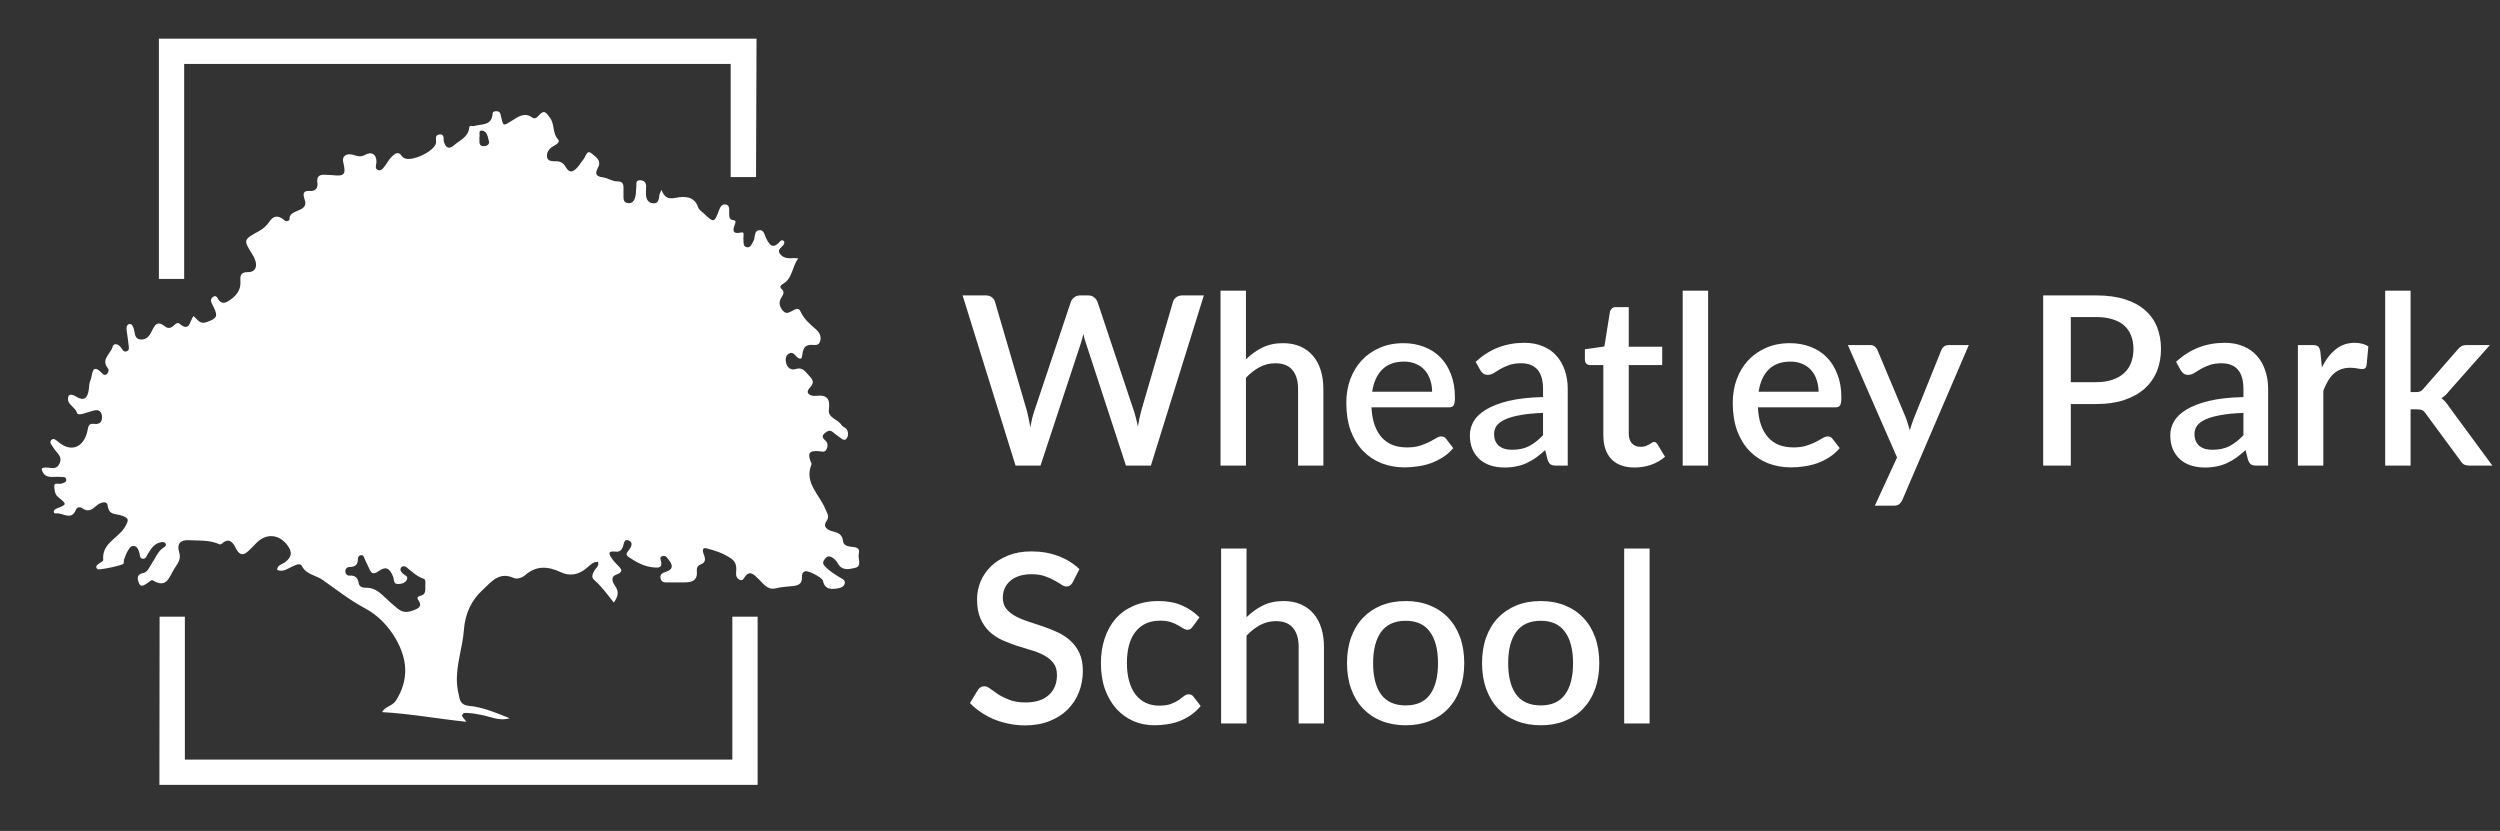 <svg width="349" height="116" viewBox="0 0 349 116" fill="none" xmlns="http://www.w3.org/2000/svg">
<rect x="0" y="0" width="349" height="116" fill="#333333" stroke="none"/>
<path d="M105.611 5.401H105.542H102.015H25.71H22.238H22.183V38.938H25.71V8.928H102.001V24.718H105.542C105.57 18.284 105.584 11.849 105.611 5.401Z" fill="white"/>
<path d="M102.235 86.087V106.038H25.807V86.087H22.28C22.266 93.913 22.252 101.739 22.252 109.566H22.28C50.112 109.566 77.93 109.566 105.763 109.566V86.087H102.235Z" fill="white"/>
<path d="M85.688 84.117C84.764 82.973 83.993 81.857 82.946 80.962C82.491 80.576 82.739 80.094 82.96 79.68C83.166 79.294 83.676 79.033 83.483 78.44C82.794 78.385 82.381 78.895 81.94 79.267C80.824 80.204 79.598 80.507 78.275 79.873C76.511 79.046 74.872 78.922 73.315 80.287C72.874 80.672 72.171 80.893 71.716 80.686C69.65 79.735 68.534 81.292 67.362 82.367C65.764 83.828 64.924 85.715 64.758 87.961C64.579 90.441 63.642 92.825 63.794 95.36C63.835 96.076 63.973 96.765 64.138 97.441C64.29 98.074 64.662 98.46 65.42 98.529C67.404 98.708 69.222 99.507 71.151 100.265C69.636 100.72 68.355 99.976 67.018 99.769C66.508 99.686 65.998 99.562 65.489 99.549C65.144 99.535 64.634 99.397 64.51 99.852C64.455 100.045 64.827 100.348 65.103 100.761C61.121 100.348 57.304 99.631 53.336 99.411C53.736 98.612 54.769 98.584 55.265 97.813C57.125 94.892 56.891 92.026 55.237 89.16C54.19 87.369 52.744 85.867 50.952 84.916C48.831 83.786 46.97 82.312 45.028 80.948C44.077 80.287 42.768 80.231 42.134 79.005C41.873 78.509 41.184 78.922 40.715 79.129C40.081 79.418 39.489 79.901 38.69 79.556C38.717 78.84 39.42 78.785 39.819 78.468C40.688 77.806 40.853 77.131 40.178 76.194C39.034 74.596 37.243 74.376 35.851 75.74C35.576 76.001 35.314 76.277 35.052 76.553C34.281 77.338 33.592 77.958 32.861 76.415C32.558 75.767 31.938 74.982 30.988 75.891C30.739 76.125 30.464 75.891 30.202 75.808C28.976 75.395 27.695 75.478 26.427 75.409C25.077 75.34 24.677 75.974 25.021 77.131C25.311 78.096 24.815 78.633 24.346 79.377C23.589 80.59 23.285 82.229 21.274 80.989C21.164 80.92 20.805 81.251 20.571 81.403C20.172 81.664 19.662 82.05 19.414 81.444C19.235 81.003 18.945 80.218 19.951 80.011C20.64 79.873 20.805 79.212 21.164 78.702C21.687 77.958 21.99 76.993 22.817 76.456C23.024 76.318 23.244 76.181 23.134 75.919C23.037 75.684 22.748 75.643 22.514 75.684C21.577 75.85 21.108 76.553 20.654 77.297C20.475 77.6 20.351 78.082 19.882 77.999C19.483 77.93 19.552 77.462 19.455 77.173C19.317 76.746 19.18 76.291 18.725 76.222C18.174 76.153 17.967 76.69 17.747 77.076C17.567 77.393 17.443 77.765 17.319 78.109C17.264 78.289 17.306 78.495 17.25 78.674C17.168 78.922 13.82 79.611 13.627 79.46C13.31 79.198 13.434 78.978 13.682 78.771C13.93 78.564 14.44 78.358 14.412 78.178C14.178 75.864 16.424 75.189 17.375 73.673C18.05 72.571 18.064 72.295 16.81 71.923C16.066 71.703 15.184 71.895 15.032 70.587C14.936 69.801 13.957 70.173 13.53 70.545C12.869 71.124 12.318 71.565 11.464 70.931C11.188 70.738 10.761 70.766 10.609 71.138C9.948 72.791 8.749 71.51 7.812 71.675C7.606 71.716 7.44 71.537 7.523 71.317C7.578 71.179 7.757 71.041 7.923 70.986C9.356 70.421 9.369 70.407 8.129 69.402C7.619 68.988 7.606 68.354 7.578 67.872C7.537 67.293 8.226 67.638 8.584 67.514C8.901 67.404 9.3 67.335 9.245 66.935C9.19 66.494 8.722 66.605 8.432 66.577C7.44 66.467 6.173 67.004 5.801 65.433C5.911 65.378 5.98 65.323 6.063 65.296C6.807 65.103 7.785 65.819 8.308 64.717C8.791 63.684 7.854 63.215 7.468 62.512C7.275 62.168 6.793 61.796 7.179 61.41C7.509 61.08 7.895 61.493 8.157 61.713C10.237 63.408 11.877 62.085 12.235 60.005C12.345 59.343 12.497 59.095 13.186 59.178C13.957 59.275 14.329 58.82 14.233 58.062C14.123 57.221 13.572 57.139 12.883 57.373C12.621 57.469 12.332 57.511 12.07 57.607C11.615 57.786 10.857 57.979 10.775 57.69C10.54 56.863 9.548 56.574 9.493 55.761C9.438 54.852 10.141 55.072 10.54 55.32C11.794 56.105 12.235 55.541 12.401 54.342C12.456 53.928 12.442 53.46 12.621 53.102C12.952 52.427 12.717 50.443 14.343 52.206C14.522 52.399 14.77 52.385 14.963 52.179C15.184 51.931 15.211 51.6 15.046 51.393C14.054 50.126 15.473 49.382 15.721 48.417C15.873 47.839 16.52 47.99 16.906 48.541C17.085 48.789 17.278 49.189 17.664 49.051C18.146 48.886 17.967 48.417 17.939 48.059C17.884 47.411 17.747 46.764 17.678 46.102C17.636 45.772 17.65 45.358 18.008 45.248C18.408 45.138 18.546 45.551 18.656 45.841C18.863 46.419 18.725 47.274 19.565 47.384C20.557 47.522 20.998 46.667 21.315 45.978C21.77 45 22.252 44.945 23.024 45.565C23.396 45.868 23.809 45.854 24.181 45.51C24.429 45.289 24.773 44.945 25.035 45.166C26.51 46.447 26.482 44.78 27.019 44.105C27.57 44.601 27.901 45.331 28.88 44.959C30.271 44.435 30.464 44.201 29.816 42.851C29.596 42.382 29.169 41.872 29.72 41.459C30.257 41.046 30.381 41.762 30.643 42.01C31.029 42.368 31.401 42.313 31.8 42.079C32.861 41.431 33.661 40.605 33.564 39.255C33.509 38.442 33.605 37.973 34.653 37.987C35.851 37.987 36.086 36.871 35.245 35.534C33.95 33.481 33.964 33.468 36.168 32.255C36.761 31.924 37.243 31.484 37.615 30.932C38.139 30.161 38.731 30.023 39.489 30.574C39.64 30.684 39.792 30.85 39.957 30.877C40.109 30.891 40.426 30.739 40.412 30.684C40.247 29.072 43.168 29.761 42.534 27.86C42.258 27.047 42.272 26.578 43.319 26.661C44.022 26.703 44.408 26.234 44.311 25.586C44.146 24.443 44.752 24.333 45.62 24.415C45.854 24.443 46.089 24.415 46.323 24.443C48.114 24.649 48.334 24.388 47.907 22.596C47.715 21.797 48.39 21.301 49.409 21.646C49.988 21.839 50.401 21.935 50.966 21.618C51.876 21.095 52.592 21.577 52.551 22.624C52.537 23.037 52.261 23.561 52.785 23.74C53.24 23.905 53.529 23.437 53.777 23.106C54.066 22.734 54.273 22.293 54.604 21.963C55.058 21.508 55.568 20.971 56.147 21.852C56.202 21.935 56.285 21.977 56.367 22.032C57.346 22.707 60.763 21.095 60.873 19.91C60.914 19.483 60.652 18.849 61.355 18.766C62.113 18.683 61.865 19.469 61.975 19.813C62.264 20.764 62.788 20.819 63.394 20.268C64.193 19.552 65.378 19.152 65.502 17.829C65.544 17.402 65.957 17.664 66.177 17.595C67.225 17.278 68.671 17.595 68.768 15.845C68.782 15.556 69.154 15.473 69.471 15.542C69.815 15.611 69.856 15.873 69.925 16.162C70.27 17.733 70.215 17.622 71.634 16.741C72.336 16.3 73.246 15.652 74.238 16.369C74.637 16.658 74.927 16.465 75.202 16.134C75.974 15.239 76.249 15.707 76.801 16.479C77.462 17.402 77.09 18.615 77.917 19.469C78.22 19.786 77.737 20.158 77.297 20.378C76.677 20.695 76.236 21.301 76.374 21.977C76.498 22.569 77.2 22.5 77.71 22.514C78.302 22.528 78.702 22.831 78.964 23.299C79.487 24.25 80.052 24.002 80.603 23.368C80.92 23.01 81.155 22.596 81.458 22.238C81.775 21.866 81.899 20.847 82.574 21.412C83.056 21.811 84.034 22.362 83.497 23.368C83.056 24.195 83.097 24.622 84.172 24.76C84.847 24.842 85.467 25.338 86.197 25.325C86.942 25.311 87.066 25.724 87.038 26.317C87.024 26.606 87.038 26.882 87.038 27.171C87.052 27.681 86.942 28.301 87.699 28.356C88.457 28.411 88.622 27.805 88.733 27.24C88.802 26.868 88.774 26.482 88.829 26.11C88.884 25.738 88.664 25.145 89.353 25.159C89.987 25.173 90.262 25.573 90.193 26.206C90.166 26.482 90.193 26.771 90.179 27.061C90.166 27.763 90.469 28.328 91.171 28.383C91.943 28.452 91.984 27.777 92.053 27.198C92.081 27.033 92.191 26.868 92.343 26.51C92.756 27.57 93.252 27.832 94.354 27.612C95.443 27.405 96.931 27.309 97.468 28.962C97.592 29.32 98.033 29.582 98.336 29.872C99.631 31.098 99.714 31.098 100.348 29.431C100.527 28.948 100.734 28.466 101.271 28.535C101.891 28.618 101.781 29.224 101.795 29.679C101.808 30.147 101.712 30.671 102.401 30.739C102.787 30.781 102.676 31.056 102.607 31.263C102.263 32.172 102.208 32.737 103.531 32.448C103.985 32.352 103.737 33.041 103.779 33.357C103.834 33.812 103.668 34.418 104.288 34.515C104.853 34.597 104.964 33.964 105.212 33.578C105.267 33.509 105.267 33.399 105.294 33.316C105.418 32.848 105.349 32.172 106.011 32.131C106.658 32.09 106.713 32.765 106.934 33.22C107.375 34.115 107.857 34.901 108.863 33.729C108.987 33.592 109.152 33.468 109.345 33.592C109.538 33.716 109.524 33.922 109.428 34.088C109.194 34.542 108.381 34.804 108.932 35.493C109.428 36.127 110.172 36.058 110.888 36.03C111.026 36.03 111.164 36.058 111.439 36.072C110.544 37.215 110.682 38.869 109.262 39.654C109.042 39.778 108.766 40.054 109.097 40.329C109.634 40.784 109.276 41.197 109.056 41.569C108.642 42.272 108.849 42.851 109.304 43.388C109.758 43.939 110.227 43.581 110.695 43.347C111.067 43.168 111.467 42.864 111.743 43.471C112.197 44.49 113.01 45.207 113.837 45.91C114.347 46.35 114.719 46.915 114.484 47.659C114.25 48.362 113.644 48.114 113.162 48.142C111.922 48.224 112.128 49.285 111.894 50.015C111.674 50.126 111.522 50.043 111.357 49.919C110.971 49.63 110.709 48.982 110.075 49.395C109.621 49.699 109.648 50.25 109.745 50.691C109.882 51.338 110.475 51.71 111.026 51.531C111.991 51.214 112.363 51.793 112.872 52.358C113.382 52.937 113.823 53.295 113.038 54.149C112.266 54.976 113.272 55.334 113.864 55.265C115.49 55.072 115.904 55.665 115.711 57.235C115.573 58.338 116.978 58.531 117.474 59.33C117.64 59.591 118.039 59.688 118.205 59.95C118.48 60.377 118.439 60.956 118.122 61.286C117.819 61.603 117.447 61.19 117.144 60.997C116.827 60.79 116.551 60.542 116.248 60.308C115.807 59.95 115.463 60.211 115.118 60.487C114.719 60.818 114.801 61.121 115.146 61.424C115.573 61.782 115.614 62.209 115.394 62.691C115.146 63.243 114.705 63.008 114.292 62.981C112.983 62.884 112.721 63.243 113.162 64.428C113.217 64.552 113.327 64.717 113.286 64.813C112.211 67.431 114.443 69.057 115.228 71.083C115.476 71.716 115.862 72.061 115.352 72.791C114.801 73.59 115.614 74.017 116.207 74.169C117.006 74.376 117.598 74.596 117.695 75.561C117.75 76.084 118.246 76.263 118.756 76.318C119.376 76.374 120.12 76.401 119.886 77.31C119.72 77.986 120.382 79.033 119.39 79.267C118.632 79.446 117.571 79.735 116.992 78.702C116.772 78.316 116.537 78.027 116.138 77.806C115.697 77.558 115.421 77.682 115.16 78.013C114.912 78.33 114.774 78.633 115.118 79.005C115.724 79.694 116.496 80.135 117.254 80.617C117.543 80.796 118.025 80.948 117.929 81.43C117.833 81.912 117.378 82.064 116.965 82.133C116.028 82.298 115.146 82.312 114.884 81.072C114.788 80.617 112.79 79.598 112.39 79.749C112.032 79.887 111.922 80.204 111.949 80.548C112.032 81.513 111.398 81.747 110.64 81.816C109.841 81.885 109.056 81.94 108.27 82.133C107.154 82.408 106.589 81.499 105.914 80.851C105.253 80.204 104.605 79.432 103.848 80.741C103.71 80.962 103.475 81.058 103.241 80.934C102.869 80.741 102.718 80.383 102.759 79.983C102.828 79.212 102.828 78.495 102.084 77.986C101.023 77.242 99.81 76.842 98.598 76.539C98.005 76.387 98.061 76.966 98.254 77.421C98.488 77.986 98.557 78.523 97.799 78.798C97.385 78.95 97.234 79.322 97.275 79.722C97.413 81.086 96.545 81.292 95.512 81.306C94.754 81.32 93.996 81.292 93.238 81.306C92.797 81.32 92.356 81.306 92.219 80.769C92.081 80.231 92.467 79.97 92.894 79.846C93.9 79.543 94.024 79.005 93.403 78.22C93.169 77.93 92.976 77.503 92.535 77.614C91.957 77.751 92.274 78.178 92.315 78.537C92.412 79.253 91.915 79.253 91.406 79.226C90.028 79.143 88.884 78.523 87.782 77.779C87.189 77.379 87.589 77.076 87.823 76.759C88.168 76.291 88.402 75.712 87.782 75.45C87.148 75.175 87.107 75.85 86.969 76.291C86.804 76.773 86.514 77.076 85.922 77.007C84.696 76.856 85.054 77.462 85.467 78.041C85.688 78.344 85.949 78.633 86.211 78.895C86.776 79.446 87.107 79.832 86.004 80.231C85.233 80.507 85.467 81.223 85.853 81.775C86.487 82.643 86.239 83.332 85.688 84.117ZM59.371 81.844C59.357 81.471 59.495 80.92 59.137 80.796C58.172 80.466 57.483 79.777 56.725 79.171C56.519 79.005 56.119 78.978 55.968 79.267C55.789 79.611 56.023 79.873 56.285 80.107C56.519 80.328 57.029 80.438 56.794 80.92C56.56 81.403 56.064 81.513 55.582 81.527C54.879 81.554 55.031 80.879 54.879 80.493C54.369 79.239 53.832 79.033 52.812 79.763C52.303 80.121 51.889 80.19 51.6 79.501C51.393 79.019 51.145 78.564 50.939 78.096C50.828 77.848 50.801 77.503 50.443 77.503C50.084 77.503 49.96 77.793 49.96 78.082C49.96 78.881 49.519 79.143 48.789 79.157C48.431 79.157 48.183 79.418 48.211 79.818C48.238 80.149 48.486 80.369 48.775 80.355C49.602 80.3 49.947 80.659 50.084 81.444C50.167 81.926 50.622 82.05 51.076 82.05C52.096 82.023 52.854 82.546 53.556 83.221C54.204 83.841 54.865 84.448 55.568 84.999C56.367 85.646 57.194 85.453 58.076 85.054C58.958 84.641 58.654 84.213 58.324 83.635C58.172 83.373 58.434 83.235 58.682 83.18C59.426 83.015 59.398 82.436 59.371 81.844ZM66.908 19.248C67.004 19.717 66.715 20.406 67.541 20.406C67.914 20.406 68.382 20.172 68.258 19.744C68.106 19.152 68.024 18.284 67.252 18.229C66.701 18.187 67.073 18.904 66.908 19.248Z" fill="white"/>
<path d="M168.056 41.24L160.664 65H157.183L151.606 47.939C151.54 47.752 151.474 47.548 151.408 47.328C151.353 47.108 151.298 46.872 151.243 46.619C151.188 46.872 151.127 47.108 151.061 47.328C151.006 47.548 150.946 47.752 150.88 47.939L145.253 65H141.772L134.38 41.24H137.614C137.944 41.24 138.219 41.322 138.439 41.487C138.67 41.642 138.824 41.856 138.901 42.131L143.356 57.361C143.444 57.691 143.526 58.048 143.603 58.433C143.68 58.818 143.757 59.219 143.834 59.638C143.911 59.219 143.994 58.818 144.082 58.433C144.181 58.037 144.285 57.679 144.395 57.361L149.494 42.131C149.571 41.911 149.725 41.708 149.956 41.52C150.187 41.334 150.462 41.24 150.781 41.24H151.903C152.244 41.24 152.519 41.328 152.728 41.504C152.937 41.669 153.096 41.878 153.206 42.131L158.288 57.361C158.398 57.679 158.497 58.026 158.585 58.4C158.684 58.763 158.772 59.148 158.849 59.555C158.926 59.148 158.998 58.763 159.064 58.4C159.141 58.026 159.223 57.679 159.311 57.361L163.75 42.131C163.816 41.889 163.964 41.68 164.195 41.504C164.437 41.328 164.718 41.24 165.037 41.24H168.056ZM173.934 50.166C174.627 49.484 175.386 48.94 176.211 48.533C177.036 48.115 177.998 47.906 179.098 47.906C180.022 47.906 180.831 48.06 181.524 48.368C182.228 48.676 182.816 49.111 183.289 49.672C183.773 50.233 184.136 50.909 184.378 51.701C184.62 52.482 184.741 53.346 184.741 54.291V65H181.21V54.291C181.21 53.158 180.946 52.279 180.418 51.651C179.901 51.025 179.109 50.711 178.042 50.711C177.25 50.711 176.513 50.892 175.831 51.255C175.16 51.618 174.528 52.114 173.934 52.74V65H170.386V40.58H173.934V50.166ZM199.923 54.688C199.923 54.093 199.835 53.544 199.659 53.038C199.494 52.52 199.246 52.075 198.916 51.701C198.586 51.316 198.174 51.019 197.679 50.81C197.195 50.59 196.634 50.48 195.996 50.48C194.709 50.48 193.697 50.849 192.96 51.586C192.223 52.322 191.755 53.356 191.557 54.688H199.923ZM191.458 56.865C191.502 57.822 191.651 58.653 191.904 59.357C192.157 60.05 192.492 60.627 192.91 61.09C193.339 61.551 193.845 61.898 194.428 62.129C195.022 62.349 195.682 62.459 196.408 62.459C197.101 62.459 197.701 62.382 198.207 62.228C198.713 62.063 199.153 61.887 199.527 61.7C199.901 61.502 200.22 61.326 200.484 61.172C200.748 61.007 200.99 60.925 201.21 60.925C201.496 60.925 201.716 61.035 201.87 61.255L202.876 62.558C202.458 63.053 201.985 63.471 201.457 63.812C200.929 64.153 200.368 64.433 199.774 64.653C199.18 64.862 198.57 65.011 197.943 65.099C197.316 65.198 196.705 65.248 196.111 65.248C194.945 65.248 193.862 65.055 192.861 64.67C191.871 64.274 191.007 63.697 190.27 62.938C189.544 62.178 188.972 61.238 188.554 60.116C188.147 58.994 187.944 57.702 187.944 56.239C187.944 55.072 188.125 53.983 188.488 52.971C188.862 51.959 189.39 51.08 190.072 50.331C190.765 49.584 191.601 48.995 192.58 48.566C193.57 48.126 194.687 47.906 195.93 47.906C196.964 47.906 197.921 48.077 198.801 48.417C199.681 48.748 200.44 49.237 201.078 49.886C201.716 50.535 202.211 51.333 202.563 52.279C202.926 53.214 203.107 54.281 203.107 55.48C203.107 56.029 203.047 56.398 202.926 56.585C202.805 56.772 202.585 56.865 202.266 56.865H191.458ZM215.408 57.641C214.143 57.685 213.076 57.789 212.207 57.955C211.338 58.108 210.634 58.312 210.095 58.565C209.556 58.807 209.165 59.099 208.923 59.44C208.692 59.781 208.577 60.154 208.577 60.562C208.577 60.958 208.637 61.298 208.758 61.584C208.89 61.859 209.066 62.09 209.286 62.278C209.517 62.453 209.781 62.586 210.078 62.673C210.386 62.751 210.722 62.789 211.085 62.789C212.009 62.789 212.801 62.618 213.461 62.278C214.132 61.925 214.781 61.419 215.408 60.76V57.641ZM206.003 50.513C207.906 48.742 210.172 47.856 212.801 47.856C213.769 47.856 214.627 48.016 215.375 48.335C216.134 48.643 216.766 49.083 217.272 49.655C217.789 50.227 218.18 50.909 218.444 51.701C218.719 52.482 218.856 53.351 218.856 54.308V65H217.272C216.931 65 216.673 64.951 216.497 64.852C216.321 64.742 216.172 64.527 216.051 64.208L215.705 62.839C215.276 63.224 214.852 63.57 214.434 63.878C214.016 64.175 213.582 64.428 213.131 64.637C212.691 64.846 212.212 65 211.695 65.099C211.189 65.209 210.628 65.264 210.012 65.264C209.33 65.264 208.692 65.171 208.098 64.984C207.515 64.796 207.009 64.516 206.58 64.142C206.151 63.757 205.81 63.284 205.557 62.723C205.315 62.162 205.194 61.502 205.194 60.743C205.194 60.094 205.365 59.462 205.706 58.846C206.058 58.23 206.63 57.679 207.422 57.196C208.225 56.7 209.275 56.294 210.573 55.974C211.882 55.656 213.494 55.474 215.408 55.43V54.308C215.408 53.098 215.149 52.196 214.632 51.602C214.115 51.008 213.356 50.711 212.355 50.711C211.673 50.711 211.101 50.799 210.639 50.975C210.177 51.14 209.776 51.322 209.435 51.52C209.094 51.718 208.791 51.904 208.527 52.081C208.263 52.245 207.983 52.328 207.686 52.328C207.444 52.328 207.235 52.267 207.059 52.147C206.894 52.014 206.756 51.855 206.646 51.668L206.003 50.513ZM228.182 65.264C226.785 65.264 225.707 64.874 224.948 64.093C224.2 63.3 223.826 62.19 223.826 60.76V50.959H221.978C221.78 50.959 221.61 50.898 221.467 50.777C221.324 50.645 221.252 50.453 221.252 50.2V48.764L223.975 48.368L224.75 43.501C224.805 43.313 224.899 43.165 225.031 43.055C225.163 42.934 225.339 42.873 225.559 42.873H227.374V48.401H232.043V50.959H227.374V60.512C227.374 61.117 227.522 61.579 227.819 61.898C228.116 62.217 228.512 62.377 229.007 62.377C229.282 62.377 229.519 62.343 229.716 62.278C229.915 62.2 230.085 62.123 230.228 62.047C230.371 61.959 230.492 61.882 230.591 61.816C230.701 61.739 230.806 61.7 230.905 61.7C231.103 61.7 231.262 61.81 231.383 62.03L232.439 63.763C231.889 64.246 231.24 64.621 230.492 64.885C229.744 65.138 228.974 65.264 228.182 65.264ZM238.453 40.58V65H234.905V40.58H238.453ZM253.87 54.688C253.87 54.093 253.782 53.544 253.606 53.038C253.441 52.52 253.193 52.075 252.863 51.701C252.533 51.316 252.121 51.019 251.626 50.81C251.142 50.59 250.581 50.48 249.943 50.48C248.656 50.48 247.644 50.849 246.907 51.586C246.17 52.322 245.702 53.356 245.504 54.688H253.87ZM245.405 56.865C245.449 57.822 245.598 58.653 245.851 59.357C246.104 60.05 246.439 60.627 246.857 61.09C247.286 61.551 247.792 61.898 248.375 62.129C248.969 62.349 249.629 62.459 250.355 62.459C251.048 62.459 251.648 62.382 252.154 62.228C252.66 62.063 253.1 61.887 253.474 61.7C253.848 61.502 254.167 61.326 254.431 61.172C254.695 61.007 254.937 60.925 255.157 60.925C255.443 60.925 255.663 61.035 255.817 61.255L256.823 62.558C256.405 63.053 255.932 63.471 255.404 63.812C254.876 64.153 254.315 64.433 253.721 64.653C253.127 64.862 252.517 65.011 251.89 65.099C251.263 65.198 250.652 65.248 250.058 65.248C248.892 65.248 247.809 65.055 246.808 64.67C245.818 64.274 244.954 63.697 244.217 62.938C243.491 62.178 242.919 61.238 242.501 60.116C242.094 58.994 241.891 57.702 241.891 56.239C241.891 55.072 242.072 53.983 242.435 52.971C242.809 51.959 243.337 51.08 244.019 50.331C244.712 49.584 245.548 48.995 246.527 48.566C247.517 48.126 248.634 47.906 249.877 47.906C250.911 47.906 251.868 48.077 252.748 48.417C253.628 48.748 254.387 49.237 255.025 49.886C255.663 50.535 256.158 51.333 256.51 52.279C256.873 53.214 257.054 54.281 257.054 55.48C257.054 56.029 256.994 56.398 256.873 56.585C256.752 56.772 256.532 56.865 256.213 56.865H245.405ZM274.844 48.17L265.571 69.785C265.45 70.038 265.302 70.236 265.126 70.379C264.961 70.522 264.702 70.594 264.35 70.594H261.727L264.829 63.861L257.965 48.17H261.05C261.347 48.17 261.573 48.242 261.727 48.385C261.892 48.517 262.013 48.676 262.09 48.863L266.099 58.416C266.198 58.691 266.286 58.967 266.363 59.242C266.451 59.505 266.534 59.781 266.611 60.066C266.699 59.781 266.787 59.5 266.875 59.225C266.963 58.95 267.062 58.675 267.172 58.4L271.016 48.863C271.093 48.665 271.22 48.5 271.396 48.368C271.583 48.236 271.786 48.17 272.006 48.17H274.844ZM292.617 53.351C293.475 53.351 294.228 53.241 294.877 53.021C295.537 52.801 296.082 52.493 296.511 52.097C296.951 51.69 297.281 51.2 297.501 50.629C297.721 50.056 297.831 49.419 297.831 48.715C297.831 48.022 297.721 47.4 297.501 46.85C297.292 46.3 296.973 45.833 296.544 45.447C296.115 45.062 295.57 44.771 294.91 44.573C294.261 44.364 293.497 44.26 292.617 44.26H289.086V53.351H292.617ZM292.617 41.24C294.168 41.24 295.51 41.422 296.643 41.785C297.787 42.148 298.727 42.659 299.464 43.319C300.212 43.968 300.768 44.755 301.131 45.678C301.494 46.592 301.675 47.603 301.675 48.715C301.675 49.847 301.483 50.887 301.098 51.833C300.713 52.768 300.141 53.577 299.382 54.258C298.623 54.929 297.677 55.458 296.544 55.843C295.422 56.217 294.113 56.404 292.617 56.404H289.086V65H285.225V41.24H292.617ZM313.183 57.641C311.918 57.685 310.851 57.789 309.982 57.955C309.113 58.108 308.409 58.312 307.87 58.565C307.331 58.807 306.941 59.099 306.699 59.44C306.468 59.781 306.352 60.154 306.352 60.562C306.352 60.958 306.413 61.298 306.534 61.584C306.666 61.859 306.842 62.09 307.062 62.278C307.293 62.453 307.557 62.586 307.854 62.673C308.162 62.751 308.497 62.789 308.86 62.789C309.784 62.789 310.576 62.618 311.236 62.278C311.907 61.925 312.556 61.419 313.183 60.76V57.641ZM303.778 50.513C305.681 48.742 307.947 47.856 310.576 47.856C311.544 47.856 312.402 48.016 313.15 48.335C313.909 48.643 314.542 49.083 315.048 49.655C315.565 50.227 315.955 50.909 316.219 51.701C316.494 52.482 316.632 53.351 316.632 54.308V65H315.048C314.707 65 314.448 64.951 314.272 64.852C314.096 64.742 313.948 64.527 313.827 64.208L313.48 62.839C313.051 63.224 312.628 63.57 312.21 63.878C311.792 64.175 311.357 64.428 310.906 64.637C310.466 64.846 309.988 65 309.471 65.099C308.965 65.209 308.404 65.264 307.788 65.264C307.106 65.264 306.468 65.171 305.874 64.984C305.291 64.796 304.785 64.516 304.356 64.142C303.927 63.757 303.586 63.284 303.333 62.723C303.091 62.162 302.97 61.502 302.97 60.743C302.97 60.094 303.14 59.462 303.481 58.846C303.833 58.23 304.405 57.679 305.197 57.196C306 56.7 307.051 56.294 308.349 55.974C309.658 55.656 311.269 55.474 313.183 55.43V54.308C313.183 53.098 312.925 52.196 312.408 51.602C311.891 51.008 311.132 50.711 310.131 50.711C309.449 50.711 308.877 50.799 308.415 50.975C307.953 51.14 307.551 51.322 307.21 51.52C306.869 51.718 306.567 51.904 306.303 52.081C306.039 52.245 305.758 52.328 305.461 52.328C305.219 52.328 305.01 52.267 304.834 52.147C304.669 52.014 304.532 51.855 304.422 51.668L303.778 50.513ZM324.137 51.288C324.665 50.221 325.303 49.386 326.051 48.781C326.799 48.164 327.695 47.856 328.74 47.856C329.103 47.856 329.444 47.901 329.763 47.989C330.082 48.066 330.368 48.187 330.621 48.352L330.374 51.025C330.33 51.212 330.258 51.343 330.159 51.42C330.071 51.486 329.95 51.52 329.796 51.52C329.631 51.52 329.395 51.492 329.087 51.437C328.779 51.371 328.454 51.338 328.113 51.338C327.618 51.338 327.178 51.41 326.793 51.553C326.419 51.696 326.078 51.904 325.77 52.179C325.473 52.455 325.209 52.79 324.978 53.186C324.747 53.582 324.533 54.033 324.335 54.539V65H320.787V48.17H322.85C323.224 48.17 323.482 48.242 323.625 48.385C323.768 48.517 323.867 48.753 323.922 49.094L324.137 51.288ZM336.517 40.58V54.737H337.276C337.518 54.737 337.716 54.704 337.87 54.638C338.024 54.572 338.183 54.434 338.348 54.225L343.067 48.83C343.232 48.61 343.414 48.445 343.612 48.335C343.81 48.225 344.063 48.17 344.371 48.17H347.588L341.912 54.572C341.582 55.001 341.219 55.342 340.823 55.595C341.043 55.749 341.236 55.925 341.401 56.123C341.566 56.31 341.725 56.525 341.879 56.767L347.935 65H344.767C344.481 65 344.233 64.956 344.024 64.868C343.826 64.769 343.65 64.593 343.496 64.34L338.629 57.74C338.464 57.487 338.299 57.328 338.134 57.261C337.969 57.184 337.721 57.146 337.391 57.146H336.517V65H332.969V40.58H336.517Z" fill="white"/>
<path d="M149.746 81.299C149.625 81.497 149.498 81.645 149.366 81.745C149.234 81.832 149.069 81.876 148.871 81.876C148.662 81.876 148.426 81.788 148.162 81.612C147.909 81.436 147.59 81.244 147.205 81.035C146.831 80.815 146.385 80.617 145.868 80.441C145.351 80.254 144.735 80.16 144.02 80.16C143.36 80.16 142.777 80.243 142.271 80.408C141.776 80.573 141.358 80.804 141.017 81.101C140.676 81.398 140.418 81.75 140.242 82.157C140.077 82.553 139.994 82.987 139.994 83.46C139.994 84.066 140.154 84.572 140.473 84.978C140.792 85.374 141.21 85.716 141.727 86.001C142.255 86.287 142.854 86.54 143.525 86.76C144.196 86.969 144.878 87.195 145.571 87.437C146.275 87.679 146.963 87.954 147.634 88.262C148.305 88.57 148.899 88.96 149.416 89.433C149.944 89.906 150.367 90.484 150.686 91.166C151.005 91.848 151.165 92.678 151.165 93.657C151.165 94.713 150.983 95.704 150.62 96.627C150.257 97.552 149.729 98.36 149.036 99.053C148.354 99.735 147.507 100.274 146.495 100.67C145.494 101.066 144.35 101.264 143.063 101.264C142.304 101.264 141.562 101.187 140.836 101.033C140.121 100.89 139.433 100.686 138.773 100.422C138.124 100.147 137.514 99.817 136.942 99.433C136.37 99.047 135.858 98.618 135.407 98.145L136.529 96.297C136.628 96.144 136.755 96.022 136.909 95.934C137.063 95.847 137.233 95.802 137.42 95.802C137.673 95.802 137.954 95.924 138.262 96.165C138.57 96.397 138.938 96.655 139.367 96.941C139.807 97.216 140.335 97.475 140.951 97.716C141.567 97.948 142.304 98.063 143.162 98.063C144.559 98.063 145.637 97.722 146.396 97.04C147.166 96.358 147.551 95.418 147.551 94.219C147.551 93.547 147.392 93.003 147.073 92.585C146.754 92.156 146.33 91.799 145.802 91.513C145.285 91.227 144.691 90.984 144.02 90.787C143.349 90.588 142.667 90.379 141.974 90.159C141.281 89.928 140.599 89.665 139.928 89.368C139.257 89.059 138.658 88.663 138.13 88.18C137.613 87.684 137.195 87.079 136.876 86.365C136.557 85.638 136.397 84.737 136.397 83.659C136.397 82.8 136.562 81.97 136.892 81.167C137.233 80.364 137.723 79.654 138.361 79.038C139.01 78.412 139.807 77.911 140.753 77.537C141.699 77.163 142.777 76.976 143.987 76.976C145.351 76.976 146.6 77.191 147.733 77.62C148.877 78.049 149.861 78.659 150.686 79.451L149.746 81.299ZM166.508 87.47C166.398 87.613 166.293 87.723 166.194 87.8C166.095 87.877 165.952 87.915 165.765 87.915C165.578 87.915 165.38 87.85 165.171 87.718C164.973 87.585 164.731 87.442 164.445 87.288C164.17 87.124 163.835 86.975 163.439 86.843C163.043 86.711 162.548 86.645 161.954 86.645C161.184 86.645 160.507 86.782 159.924 87.058C159.352 87.332 158.868 87.728 158.472 88.246C158.087 88.751 157.796 89.373 157.598 90.11C157.411 90.836 157.317 91.656 157.317 92.569C157.317 93.514 157.422 94.356 157.631 95.093C157.84 95.83 158.137 96.451 158.522 96.957C158.918 97.463 159.391 97.849 159.941 98.112C160.502 98.376 161.129 98.508 161.822 98.508C162.504 98.508 163.059 98.426 163.488 98.261C163.917 98.096 164.275 97.915 164.561 97.716C164.847 97.519 165.089 97.337 165.287 97.172C165.496 97.007 165.716 96.924 165.947 96.924C166.233 96.924 166.453 97.034 166.607 97.254L167.613 98.558C167.206 99.053 166.755 99.471 166.26 99.812C165.765 100.153 165.243 100.433 164.693 100.653C164.143 100.862 163.571 101.011 162.977 101.099C162.383 101.198 161.783 101.248 161.178 101.248C160.133 101.248 159.154 101.055 158.241 100.67C157.339 100.274 156.547 99.707 155.865 98.971C155.194 98.222 154.661 97.315 154.265 96.248C153.88 95.17 153.687 93.944 153.687 92.569C153.687 91.326 153.863 90.176 154.215 89.12C154.567 88.053 155.079 87.135 155.75 86.365C156.432 85.594 157.273 84.995 158.274 84.566C159.275 84.126 160.43 83.906 161.739 83.906C162.96 83.906 164.033 84.104 164.957 84.5C165.892 84.896 166.722 85.457 167.448 86.183L166.508 87.47ZM174.014 86.166C174.707 85.484 175.466 84.94 176.291 84.533C177.116 84.115 178.079 83.906 179.179 83.906C180.103 83.906 180.911 84.06 181.604 84.368C182.308 84.676 182.897 85.111 183.37 85.671C183.854 86.233 184.217 86.909 184.459 87.701C184.701 88.482 184.822 89.346 184.822 90.291V101H181.291V90.291C181.291 89.159 181.027 88.278 180.499 87.651C179.982 87.025 179.19 86.711 178.123 86.711C177.331 86.711 176.594 86.892 175.912 87.255C175.241 87.618 174.608 88.114 174.014 88.74V101H170.467V76.58H174.014V86.166ZM196.241 83.906C197.484 83.906 198.606 84.109 199.607 84.516C200.619 84.924 201.477 85.501 202.181 86.249C202.896 86.997 203.446 87.904 203.831 88.972C204.216 90.038 204.409 91.237 204.409 92.569C204.409 93.9 204.216 95.099 203.831 96.165C203.446 97.233 202.896 98.145 202.181 98.904C201.477 99.653 200.619 100.23 199.607 100.637C198.606 101.044 197.484 101.248 196.241 101.248C194.987 101.248 193.854 101.044 192.842 100.637C191.841 100.23 190.983 99.653 190.268 98.904C189.553 98.145 189.003 97.233 188.618 96.165C188.233 95.099 188.041 93.9 188.041 92.569C188.041 91.237 188.233 90.038 188.618 88.972C189.003 87.904 189.553 86.997 190.268 86.249C190.983 85.501 191.841 84.924 192.842 84.516C193.854 84.109 194.987 83.906 196.241 83.906ZM196.241 98.475C197.759 98.475 198.887 97.969 199.624 96.957C200.372 95.934 200.746 94.477 200.746 92.585C200.746 90.693 200.372 89.236 199.624 88.213C198.887 87.178 197.759 86.662 196.241 86.662C194.701 86.662 193.557 87.178 192.809 88.213C192.061 89.236 191.687 90.693 191.687 92.585C191.687 94.477 192.061 95.934 192.809 96.957C193.557 97.969 194.701 98.475 196.241 98.475ZM215.094 83.906C216.337 83.906 217.459 84.109 218.46 84.516C219.472 84.924 220.33 85.501 221.034 86.249C221.749 86.997 222.299 87.904 222.684 88.972C223.069 90.038 223.261 91.237 223.261 92.569C223.261 93.9 223.069 95.099 222.684 96.165C222.299 97.233 221.749 98.145 221.034 98.904C220.33 99.653 219.472 100.23 218.46 100.637C217.459 101.044 216.337 101.248 215.094 101.248C213.84 101.248 212.707 101.044 211.695 100.637C210.694 100.23 209.836 99.653 209.121 98.904C208.406 98.145 207.856 97.233 207.471 96.165C207.086 95.099 206.893 93.9 206.893 92.569C206.893 91.237 207.086 90.038 207.471 88.972C207.856 87.904 208.406 86.997 209.121 86.249C209.836 85.501 210.694 84.924 211.695 84.516C212.707 84.109 213.84 83.906 215.094 83.906ZM215.094 98.475C216.612 98.475 217.739 97.969 218.476 96.957C219.224 95.934 219.598 94.477 219.598 92.585C219.598 90.693 219.224 89.236 218.476 88.213C217.739 87.178 216.612 86.662 215.094 86.662C213.554 86.662 212.41 87.178 211.662 88.213C210.914 89.236 210.54 90.693 210.54 92.585C210.54 94.477 210.914 95.934 211.662 96.957C212.41 97.969 213.554 98.475 215.094 98.475ZM230.283 76.58V101H226.736V76.58H230.283Z" fill="white"/>
</svg>
